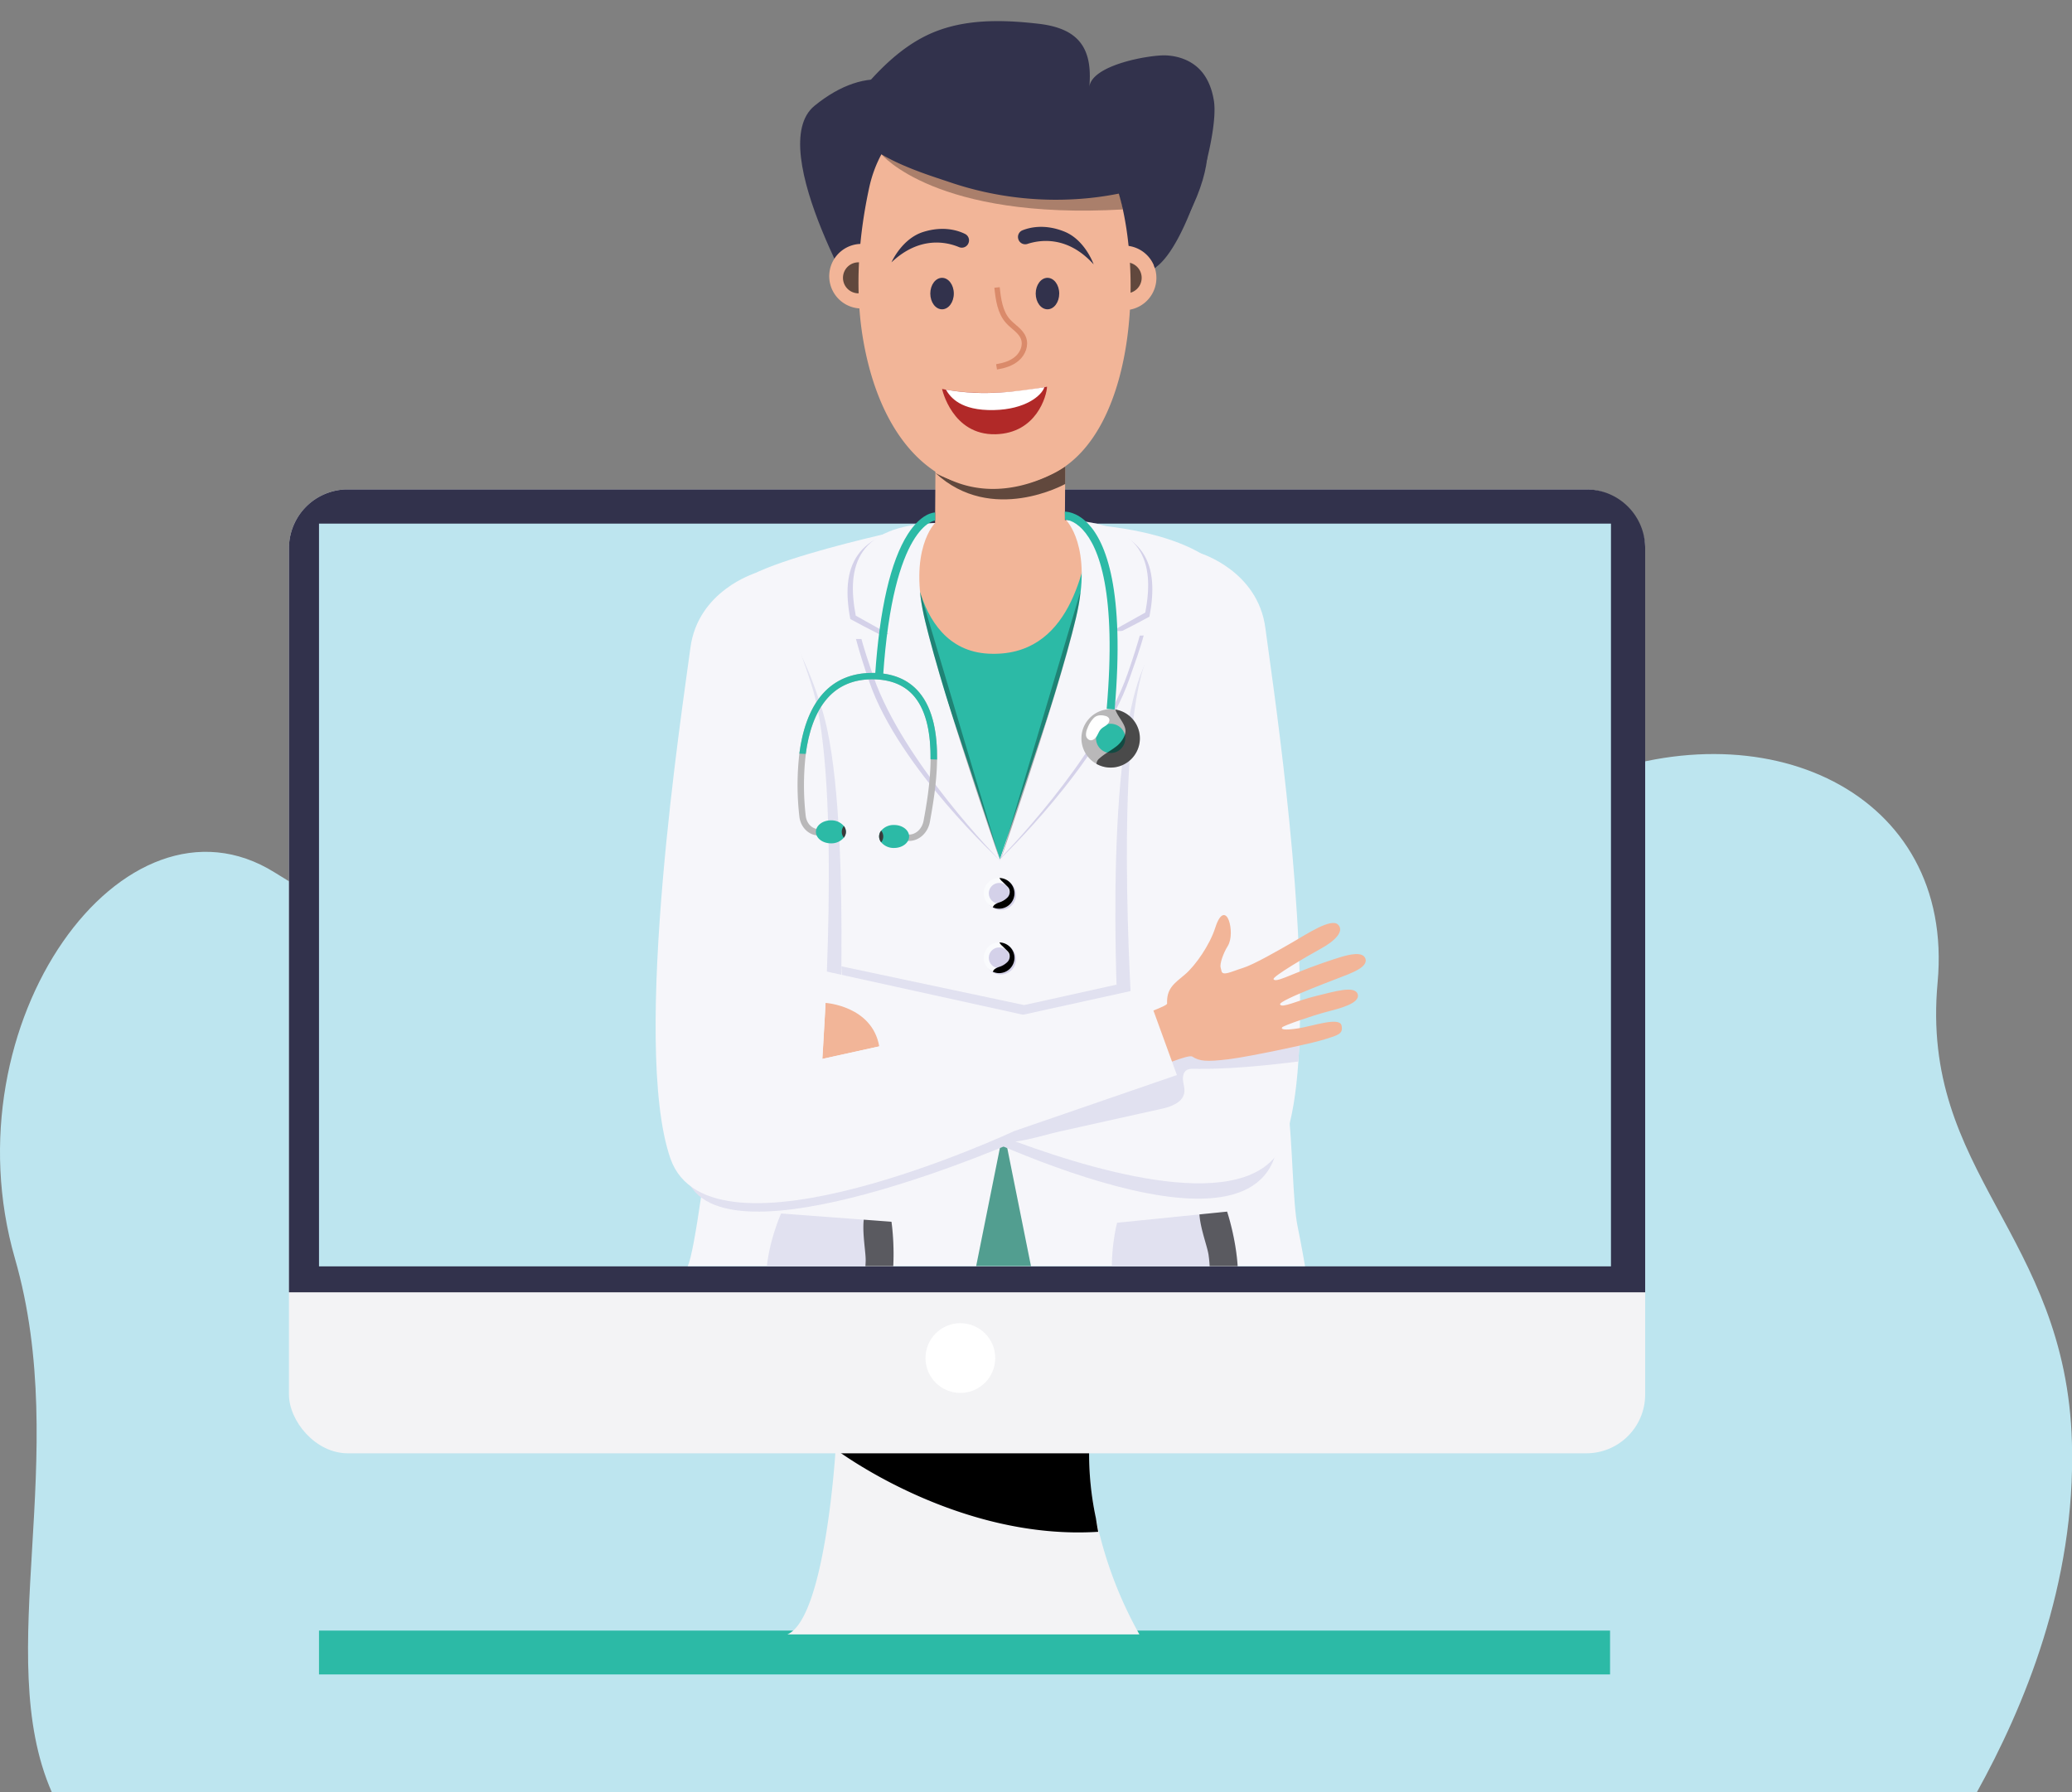 <svg xmlns="http://www.w3.org/2000/svg" xmlns:xlink="http://www.w3.org/1999/xlink" viewBox="0 0 1155.16 999.09"><rect x="0" y="0" width="1155.16" height="999.09" fill="#808080" stroke="none"/><defs><style>.cls-1,.cls-23{fill:none;}.cls-2{isolation:isolate;}.cls-3{fill:#bde5ef;}.cls-4{fill:#2cbaa6;}.cls-5{fill:#f3f3f5;}.cls-11,.cls-18,.cls-20,.cls-6{mix-blend-mode:soft-light;}.cls-7{fill:#32324c;}.cls-20,.cls-8{fill:#fff;}.cls-9{clip-path:url(#clip-path);}.cls-10{fill:#f2b598;}.cls-11{opacity:0.6;}.cls-12{fill:#f6f6fa;}.cls-13,.cls-15{fill:#e1e1f0;}.cls-14{fill:#529e90;}.cls-15{mix-blend-mode:darken;}.cls-16{fill:#d4d1e9;}.cls-17{fill:#fafbfd;}.cls-18{opacity:0.3;}.cls-19{fill:#b9b8b9;}.cls-21{fill:#3a3a3a;}.cls-22{fill:#b12928;}.cls-23{stroke:#da8a6a;stroke-miterlimit:10;stroke-width:3px;}</style><clipPath id="clip-path"><rect class="cls-1" x="314.68" width="466.98" height="705.84"/></clipPath></defs><g class="cls-2"><g id="Layer_1" data-name="Layer 1"><path class="cls-3" d="M153.1,486.35C237,538.71,296.23,567.6,339,524.27s62.52-162.49,212.23-65,224.3,20.89,328-22.87,210.82,4.82,201,111.34,71.57,139.92,74.89,256.37c2.26,79.12-27.13,148.24-53,195H28.89C-4.72,922.63,40.11,812,8.32,701.56-29.52,570.13,69.19,434,153.1,486.35Z"/><rect class="cls-4" x="177.85" y="909" width="719.77" height="24.44"/><path class="cls-5" d="M635.24,911.14H438.93c21-8.84,26.74-100.17,26.93-103.13,0,0,.09.09.25.11,6.95,1.92,141.09-.18,141.09-.18A172.27,172.27,0,0,0,611,846.45,226.64,226.64,0,0,0,635.24,911.14Z"/><path class="cls-6" d="M612.25,853.93c-76.25,4.85-141.55-42.4-146.14-45.81,6.95,1.92,141.09-.18,141.09-.18A172.27,172.27,0,0,0,611,846.45C611.67,851,612.25,853.93,612.25,853.93Z"/><rect class="cls-5" x="161.1" y="272.82" width="756.1" height="537.35" rx="32.79"/><path class="cls-7" d="M917.2,305.61V720.43H161.1V305.61a32.78,32.78,0,0,1,32.79-32.79H884.41A32.78,32.78,0,0,1,917.2,305.61Z"/><rect class="cls-3" x="177.85" y="291.9" width="720.28" height="414.06"/><circle class="cls-8" cx="535.41" cy="757.07" r="19.44"/><g class="cls-9"><path class="cls-7" d="M484,179.79S425.08,82.57,454.14,58.94s56.65-17.82,73.22,10.2S656.13,53.25,656.13,53.25s38.63,14.37,0,78.09S532.12,264.19,484,179.79Z"/><path class="cls-10" d="M498.21,155.81a18,18,0,1,1-16-19.74A18,18,0,0,1,498.21,155.81Z"/><path class="cls-11" d="M487.25,154.88a8.64,8.64,0,1,1-8.64-8.64A8.64,8.64,0,0,1,487.25,154.88Z"/><path class="cls-10" d="M644.61,156.76a18,18,0,1,1-16-19.74A18,18,0,0,1,644.61,156.76Z"/><path class="cls-11" d="M636.49,154.88a8.64,8.64,0,1,1-8.64-8.64A8.64,8.64,0,0,1,636.49,154.88Z"/><path class="cls-12" d="M383.41,705.82c7.71-15.2,29.67-225.11,29.67-225.11s-19.59-146,3.56-159c15.59-8.79,51.67-18.13,73.54-23.29,10.58-2.49,17.84-4,17.84-4,52.71-5.07,90.91-4.24,118.46.26,56.17,9.19,68,33.63,68.45,54.33.59,30.85,21,249.45,23.14,267.61,2.58,21.64,2.66,54.14,5.34,67,2.35,11.42,4.15,22.18,4.15,22.18Z"/><path class="cls-13" d="M657.21,750.11a45.38,45.38,0,0,1-13.43-1.86c-35.4-11-21-66.61-21-66.61l46-4.64,15.42-1.56S709.33,750.11,657.21,750.11Z"/><path class="cls-11" d="M657.21,750.11a45.38,45.38,0,0,1-13.43-1.86,14.22,14.22,0,0,1,2.45-4.09c6.73-8.09,18.27-11.39,24.08-20.17,4.65-7,4.65-16.1,3.47-24.43-.68-4.72-4.55-14.54-5.09-22.56l15.42-1.56S709.33,750.11,657.21,750.11Z"/><path class="cls-13" d="M457.49,749.91a45.06,45.06,0,0,1-12.9-4.17c-32.94-17-9.1-69.26-9.1-69.26l46.06,3.45L497,681.09S508.81,759,457.49,749.91Z"/><path class="cls-11" d="M457.49,749.91a45.06,45.06,0,0,1-12.9-4.17,14.26,14.26,0,0,1,3.12-3.59c8.05-6.8,20-8,27.24-15.67,5.8-6.09,7.39-15,7.67-23.45.16-4.76-1.94-15.1-1.07-23.1L497,681.09S508.81,759,457.49,749.91Z"/><polygon class="cls-14" points="559.5 629.76 544.22 705.82 574.78 705.82 559.5 629.76"/><polygon class="cls-13" points="469.08 538.68 570.98 560.29 622.52 548.89 631.85 579.17 472.5 616.19 469.08 538.68"/><path class="cls-13" d="M423.18,336s-25.27,3.61-29.43,35.54S360.5,592.32,382.64,656.22c18.58,53.64,188.58-22,188.58-22l128-36.3-23.6-43L467.34,600.68s7.78-150.56-8.88-204.71S423.18,336,423.18,336Z"/><path class="cls-15" d="M669.42,317.5s23.84.64,28,32.58,35.34,231.33,13.12,295.2-193.62-25.84-193.62-25.84l-125-43,23.6-43,208.27,45.82s-9.6-152.86,13.57-206.88C659.74,320.22,669.42,317.5,669.42,317.5Z"/><path class="cls-12" d="M724.59,576.44c-.15,5.27-.39,10.4-.73,15.32-1.16,17.09-3.48,31.9-7.32,43-15.13,43.53-98.64,20.64-150.29,1.63-3.4-1.24-6.67-2.47-9.76-3.68-18.88-7.29-31.56-13.22-31.56-13.22L400,576.4l23.59-43,208.28,45.82s-11.11-152.73,5.55-206.88,31.94-63.87,31.94-63.87,31.93,9.73,36.1,41.66C708.68,374.89,727,494.41,724.59,576.44Z"/><path class="cls-10" d="M460.26,559.09s26,1.64,29.92,24.23l-31.72,7Z"/><path class="cls-4" d="M619.21,294.53,557.47,479,497,296.82c10.58-2.49,11-2.42,11-2.42C560.73,289.33,591.65,290,619.21,294.53Z"/><path class="cls-10" d="M557.17,343.09h0a36.17,36.17,0,0,1-35.94-36.41L521.6,249l72.35.47-.37,57.68A36.17,36.17,0,0,1,557.17,343.09Z"/><path class="cls-11" d="M521.51,263.67s34.25,20.49,72.37-3.69l-.06,9.85S552.89,292.72,521.51,263.67Z"/><path class="cls-10" d="M604.08,72c-37.72-41.94-107.54-22.54-119.49,32.58-5.36,24.73-8.65,55.5-3.12,86.2,12.46,69.2,57,97.42,105.56,73.31s50.72-122.88,33.49-165.67A89.26,89.26,0,0,0,604.08,72Z"/><path class="cls-10" d="M508,294.4s-2.47,67.72,43.12,70,53.67-47.84,57.64-72C608.78,292.43,561.63,281.1,508,294.4Z"/><path class="cls-16" d="M620.17,354.44s11.61-5.67,20.66-10.68c5.36-28.18-1-50.09-44.11-51.79,0,0,15.18,15.51,5.5,55.35C591,393.63,557.47,479,557.47,479s55.58-52.88,72.2-100.65c2.82-8.1,5.89-16.37,7.93-24.06Z"/><path class="cls-12" d="M620.17,351.77s9.29-5.28,18.34-10.29c5.36-28.18-1.16-49.94-44.25-51.64,0,0,15.27,14.76,5.59,54.6C588.61,390.76,558.12,478,558.12,478S612,423.36,628.63,375.6c2.82-8.11,5.47-16.14,7.51-23.83Z"/><path class="cls-16" d="M495.43,356.17s-12.32-6.07-21.37-11.08c-5.36-28.18,1.63-49.92,44.72-51.62,0,0-12.72,15.53-3,55.37,11.25,46.32,41.73,130.84,41.73,130.84s-56.12-51.44-72.73-99.21c-2.82-8.11-5.53-16.56-7.57-24.25Z"/><path class="cls-12" d="M495.43,353.49s-9.3-5.28-18.34-10.29c-5.36-28.18,1.16-49.94,44.24-51.64,0,0-15.27,14.77-5.59,54.61,11.25,46.32,41.73,133.51,41.73,133.51S503.58,425.09,487,377.32c-2.82-8.11-5.47-16.13-7.51-23.83Z"/><path class="cls-13" d="M724.59,576.44c-.15,5.27-.39,10.4-.73,15.32-19.41,2.4-38.89,4.31-58.44,4.09a7.09,7.09,0,0,0-3.69.6c-1.94,1.1-2.42,3.71-2.17,5.93s1,4.41.71,6.62c-.76,5.58-7.4,8-12.9,9.18l-55.8,12.41c-8.28,1.84-16.88,4.67-25.32,5.75-.43.07-.85.12-1.28.16a9.22,9.22,0,0,1-8.48-3.84,7.46,7.46,0,0,1-.25-8,12.56,12.56,0,0,1,4.28-4.1c10.54-7.29,21.18-14.64,33.05-19.51,5.82-2.38,11.89-4.14,17.73-6.48,9-3.6,17.41-8.54,26.45-12a97.86,97.86,0,0,1,47.83-5.46c6.3.83,12.55,2.22,18.89,2.2C711.16,579.29,717.91,577.73,724.59,576.44Z"/><path class="cls-10" d="M747.9,571.61c-1.21-4.87-16,.41-24.1,1.66s-9.78.49-9-.54,16.9-6.57,24.34-8.53,19.3-4.79,17.8-9.93-13.23-1.42-23.36,1-19.08,7-19.93,4.64,35.11-15.51,37.73-16.66,11.31-4.33,9.89-8.74-9.37-2.26-13.48-1.07-15.43,5-24.68,8.78-12.2,5-13.09,3.65,19.13-13.07,26.52-17.11,13.24-9.59,9.4-13.34-17.26,5.21-25.25,9.81-21.78,12.56-27.92,14.43-11.33,4.81-11.83,1.45h0c-.16-.76-.31-1.35-.41-1.71-.63-2.24,1.56-8.17,3.94-12s2-10.46.62-14.3-4.58-5.34-7.58,4.1-11,21.12-17,26.14-10.17,7.71-9.85,16.13c.11,2.77-57.71,20.65-66.27,22.93s6.27,36.22,13,33.74S660.74,586.43,664.7,589s7.76,3,20.28,1.49c6.26-.77,18.13-3.08,28-5.12,0,0,18.63-3.79,25.61-6S749.11,576.48,747.9,571.61Z"/><path class="cls-12" d="M421,319.55s-31.93,9.72-36.1,41.65S351.55,582,373.77,645.84s191.61-15.28,191.61-15.28l90.75-31.26-17.68-48.6-180,39.6s11.11-152.73-5.55-206.88S421,319.55,421,319.55Z"/><circle class="cls-16" cx="557.91" cy="498.76" r="8.56"/><path class="cls-17" d="M565.59,498a8.57,8.57,0,0,1-8.55,8.57,8.14,8.14,0,0,1-3.52-.78A8.55,8.55,0,0,1,557,489.43h.13A8.57,8.57,0,0,1,565.59,498Z"/><circle class="cls-16" cx="557.04" cy="497.99" r="5.78"/><path class="cls-6" d="M565.59,498a8.57,8.57,0,0,1-8.55,8.57,8.14,8.14,0,0,1-3.52-.78,3.2,3.2,0,0,1,1.2-1.59,10.64,10.64,0,0,1,2.41-1.14,11.06,11.06,0,0,0,4.61-2.81,4.45,4.45,0,0,0,.73-5,6.6,6.6,0,0,0-1-1.21l-2.62-2.59a6.4,6.4,0,0,1-1.65-2A8.57,8.57,0,0,1,565.59,498Z"/><circle class="cls-16" cx="557.91" cy="534.7" r="8.56"/><path class="cls-17" d="M565.59,533.93a8.56,8.56,0,0,1-8.55,8.56,8.13,8.13,0,0,1-3.52-.77A8.56,8.56,0,0,1,557,525.36h.13A8.58,8.58,0,0,1,565.59,533.93Z"/><circle class="cls-16" cx="557.04" cy="533.93" r="5.78"/><path class="cls-6" d="M565.59,533.93a8.56,8.56,0,0,1-8.55,8.56,8.13,8.13,0,0,1-3.52-.77,3.27,3.27,0,0,1,1.2-1.6,10.61,10.61,0,0,1,2.41-1.13,11.16,11.16,0,0,0,4.61-2.81,4.45,4.45,0,0,0,.73-5,6.6,6.6,0,0,0-1-1.21l-2.62-2.6a6.18,6.18,0,0,1-1.65-2A8.58,8.58,0,0,1,565.59,533.93Z"/><path class="cls-18" d="M513,330.08l44.52,149.6S514.08,354.88,513,330.08Z"/><path class="cls-18" d="M602.27,330.08l-44.51,149.6S601.15,354.88,602.27,330.08Z"/><path class="cls-19" d="M635.49,411.62A16.28,16.28,0,0,1,619.2,427.9a16,16,0,0,1-7.91-2.06,16.27,16.27,0,0,1,7.91-30.5,15.49,15.49,0,0,1,2.66.22A16.27,16.27,0,0,1,635.49,411.62Z"/><path class="cls-4" d="M627.35,411.62a8.15,8.15,0,1,1-8.14-8.14A8.15,8.15,0,0,1,627.35,411.62Z"/><path class="cls-11" d="M635.49,411.62A16.28,16.28,0,0,1,619.2,427.9a16,16,0,0,1-7.91-2.06,4.27,4.27,0,0,1,1.76-3.16,33.74,33.74,0,0,1,4.27-3.14c1.49-1,3-1.91,4.43-3a14.52,14.52,0,0,0,5.36-6.9,8.2,8.2,0,0,0,.35-1.72c.37-4.07-4.57-8.53-5.6-12.38A16.27,16.27,0,0,1,635.49,411.62Z"/><path class="cls-20" d="M606.26,406a8.25,8.25,0,0,0-.81,3.72,3.17,3.17,0,0,0,2.14,2.89c1.52.38,3-.82,3.82-2.15s1.32-2.9,2.4-4,2.28-1.54,3.32-2.44,1.79-2.45,1.1-3.64a3.26,3.26,0,0,0-2.1-1.3c-2.27-.59-4.57-.5-6.3,1.13A16.19,16.19,0,0,0,606.26,406Z"/><path class="cls-19" d="M522.42,423.42c-.15,13.6-2.59,26.83-4,34.76-1.14,6.16-6.06,10.61-11.59,10.61h-.62l-3-.18.21-3.56,3,.17c4,.26,7.63-3.06,8.49-7.69,1.33-7.22,3.79-20.58,3.91-34.25.13-13-1.87-26.39-9-34.93-5.34-6.41-13.24-9.66-23.47-9.66h0c-10.35,0-18.71,3.5-24.87,10.38-7.22,8.05-10.72,19.66-12.24,31.22a150.54,150.54,0,0,0-.05,34.45c.46,4.16,3.3,7.23,6.92,7.45l6.8.41-.21,3.56-6.81-.41c-5.3-.32-9.61-4.78-10.24-10.61a152.87,152.87,0,0,1,0-35c1.59-12.27,5.31-24.73,13.12-33.46,6.87-7.66,16.13-11.54,27.54-11.55h0c11.35,0,20.17,3.68,26.22,10.94C520.41,395.5,522.58,409.65,522.42,423.42Z"/><path class="cls-4" d="M471.61,463.73a5.28,5.28,0,0,1-1.16,3.24,9.06,9.06,0,0,1-7.2,3.16c-4.63,0-8.37-2.87-8.37-6.4s3.74-6.41,8.37-6.41a9.06,9.06,0,0,1,7.2,3.16A5.31,5.31,0,0,1,471.61,463.73Z"/><path class="cls-21" d="M471.61,463.73a5.28,5.28,0,0,1-1.16,3.24,5.15,5.15,0,0,1,0-6.49A5.31,5.31,0,0,1,471.61,463.73Z"/><path class="cls-4" d="M490.11,466.3a5.28,5.28,0,0,1,1.16-3.24,9.06,9.06,0,0,1,7.2-3.16c4.63,0,8.37,2.87,8.37,6.4s-3.74,6.41-8.37,6.41a9.06,9.06,0,0,1-7.2-3.16A5.31,5.31,0,0,1,490.11,466.3Z"/><path class="cls-21" d="M490.11,466.3a5.28,5.28,0,0,1,1.16-3.24,5.12,5.12,0,0,1,0,6.49A5.31,5.31,0,0,1,490.11,466.3Z"/><path class="cls-4" d="M522.42,423.42l-3.64-.15c.13-13-1.87-26.39-9-34.93-5.34-6.41-13.24-9.66-23.47-9.66h0c-10.35,0-18.71,3.5-24.87,10.38-7.22,8.05-10.72,19.66-12.24,31.22l-3.55-.15c1.59-12.27,5.31-24.73,13.12-33.46,6.87-7.66,16.13-11.54,27.54-11.55h0c11.35,0,20.17,3.68,26.22,10.94C520.41,395.5,522.58,409.65,522.42,423.42Z"/><path class="cls-4" d="M492.34,376.84l-4.46-.3c2.51-37.19,8.63-63.67,18.2-78.71,7.5-11.79,14.48-12.13,15.25-12.13l.06,4.46C521.16,290.18,498,292.31,492.34,376.84Z"/><path class="cls-4" d="M621.43,395.53l-4.45-.39c5.61-64.69-4.19-90.05-13.41-99.94-5.14-5.51-9.58-5.51-9.78-5.51l-.17-4.46c.25,0,6.39-.2,12.93,6.62C616.54,302.27,627.23,328.71,621.43,395.53Z"/><path class="cls-22" d="M583.73,215.56s-30.19,6.85-58.52,1.27c0,0,5.56,25.83,29.82,25.25C577.9,241.53,583.57,220.58,583.73,215.56Z"/><path class="cls-8" d="M554.09,228.6c-18.65.4-24.29-7.21-26.73-11.37,22,3.84,39.56.88,54.89-1.36C580.69,220.59,571.67,228.22,554.09,228.6Z"/><path class="cls-23" d="M555.86,160.25c.72,6.68,1.64,13.84,6.14,18.84,2.88,3.2,7.13,5.41,8.61,9.45s-.38,8.52-3.53,11.29-7.35,4-11.49,4.68"/><path class="cls-7" d="M531.76,163.65c0,4.85-2.93,8.77-6.55,8.78s-6.56-3.93-6.56-8.78,2.93-8.77,6.55-8.77S531.76,158.81,531.76,163.65Z"/><path class="cls-7" d="M497,146.25s5.76-13.21,17.73-16.95c11.08-3.47,19.2-.91,23.3,1.11a4,4,0,0,1,2,4.86h0a4,4,0,0,1-5.39,2.48C527.77,134.87,512.67,131.43,497,146.25Z"/><path class="cls-7" d="M577.42,163.65c0,4.85,2.94,8.77,6.56,8.78s6.55-3.93,6.55-8.78-2.93-8.77-6.55-8.77S577.43,158.81,577.42,163.65Z"/><path class="cls-7" d="M609.72,147.38s-4.72-13.62-16.35-18.29c-10.78-4.32-19.08-2.4-23.32-.71a4,4,0,0,0-2.39,4.69h0a4,4,0,0,0,5.19,2.89C580,133.64,595.28,131.38,609.72,147.38Z"/><path class="cls-18" d="M491.41,86S521.75,122.74,626,116.76c0,0-2.5-14.39-6.7-20.05C619.3,96.71,515.13,79.86,491.41,86Z"/><path class="cls-7" d="M650.41,100.29c5-1.89-10.52,51.85-6.13,48.77,17.53-12.32,35.26-72.94,32.55-92.41-1-6.84-3.55-13.66-8.46-18.41s-11.47-7-18.08-7.35c-8.24-.5-41.78,5-43,17.74,2.09-22.43-6.52-32.88-28.35-35.39-20.19-2.32-41.36-2.8-60,5.42C504.79,24.9,493,35.78,482.77,47.56c-3.43,3.94-6.83,8.21-8.06,13.34-5.35,22.49,39.88,35.6,54.67,40.63a183.93,183.93,0,0,0,77.92,8.88A172.11,172.11,0,0,0,650.41,100.29Z"/></g></g></g></svg>